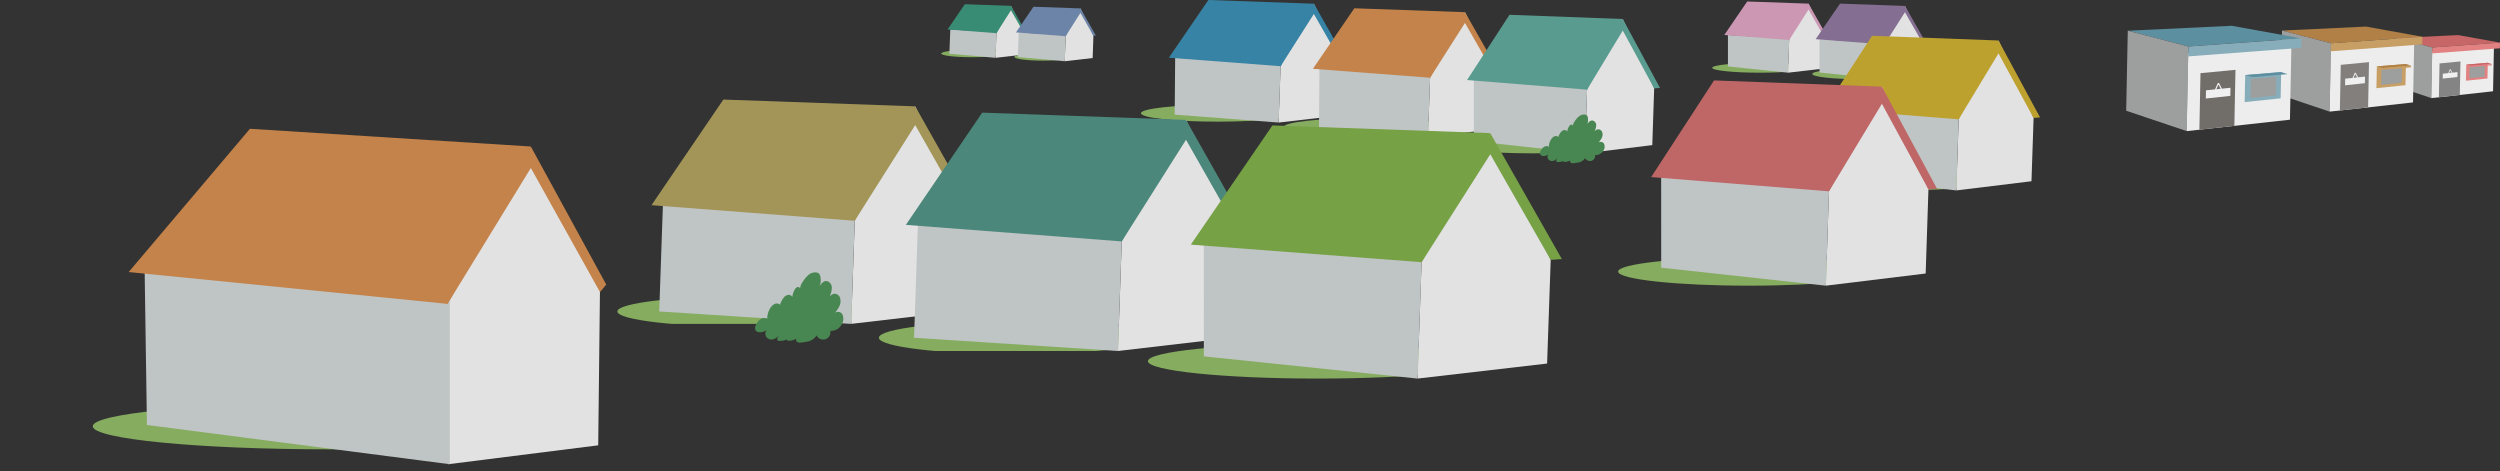<svg xmlns="http://www.w3.org/2000/svg" xmlns:xlink="http://www.w3.org/1999/xlink" width="451.781" height="85.144" viewBox="0 0 451.781 85.144">
  <rect x="0" y="0" width="451.781" height="85.144" fill="#333333" stroke="none"/>
  <defs>
    <clipPath id="clip-path">
      <rect id="長方形_6678" data-name="長方形 6678" width="12.981" height="2.016" fill="none"/>
    </clipPath>
    <clipPath id="clip-path-2">
      <rect id="長方形_6680" data-name="長方形 6680" width="13.202" height="2.051" fill="none"/>
    </clipPath>
    <clipPath id="clip-path-3">
      <rect id="長方形_6682" data-name="長方形 6682" width="29.68" height="4.611" fill="none"/>
    </clipPath>
    <clipPath id="clip-path-4">
      <rect id="長方形_6684" data-name="長方形 6684" width="17.245" height="2.678" fill="none"/>
    </clipPath>
    <clipPath id="clip-path-5">
      <rect id="長方形_6686" data-name="長方形 6686" width="31.136" height="4.837" fill="none"/>
    </clipPath>
    <clipPath id="clip-path-6">
      <rect id="長方形_6688" data-name="長方形 6688" width="31.877" height="5.212" fill="none"/>
    </clipPath>
    <clipPath id="clip-path-7">
      <rect id="長方形_6690" data-name="長方形 6690" width="18.283" height="2.84" fill="none"/>
    </clipPath>
    <clipPath id="clip-path-8">
      <rect id="長方形_6692" data-name="長方形 6692" width="47.997" height="8.44" fill="none"/>
    </clipPath>
    <clipPath id="clip-path-9">
      <rect id="長方形_6694" data-name="長方形 6694" width="57.363" height="8.967" fill="none"/>
    </clipPath>
    <clipPath id="clip-path-10">
      <rect id="長方形_6696" data-name="長方形 6696" width="61.306" height="9.523" fill="none"/>
    </clipPath>
    <clipPath id="clip-path-11">
      <rect id="長方形_6698" data-name="長方形 6698" width="85.324" height="12.596" fill="none"/>
    </clipPath>
    <clipPath id="clip-path-12">
      <rect id="長方形_6700" data-name="長方形 6700" width="35.578" height="5.818" fill="none"/>
    </clipPath>
    <clipPath id="clip-path-13">
      <rect id="長方形_6702" data-name="長方形 6702" width="47.235" height="7.723" fill="none"/>
    </clipPath>
  </defs>
  <g id="House_group1" transform="translate(9294.413 5570.562)">
    <g id="グループ_11253" data-name="グループ 11253" transform="translate(-9126.313 -5562.13)">
      <g id="グループ_11252" data-name="グループ 11252" clip-path="url(#clip-path)">
        <path id="パス_25368" data-name="パス 25368" d="M1127.537,565.834c0,.368-2.459.666-5.492.666s-5.492-.3-5.492-.666,2.459-.666,5.492-.666,5.492.3,5.492.666" transform="translate(-1114.557 -564.593)" fill="#86ad5f"/>
      </g>
    </g>
    <path id="パス_25369" data-name="パス 25369" d="M1134.966,563.086l.138-3.967-2.312-4.849-2.621,4.765-.16,4.626Z" transform="translate(-10244.511 -6123.774)" fill="#e2e2e2"/>
    <path id="パス_25370" data-name="パス 25370" d="M1118.563,564.505l.169-4.387,8.341.5-.161,4.626Z" transform="translate(-10241.413 -6125.357)" fill="#bfc4c4"/>
    <path id="パス_25371" data-name="パス 25371" d="M1129.573,554.16l-2.627,4.939-8.831-.672,3.122-4.56Z" transform="translate(-10241.292 -6123.666)" fill="#398c74"/>
    <path id="パス_25372" data-name="パス 25372" d="M1132.72,554.269l2.738,4.818-.427.031-2.312-4.04-2.627,4.131-.348-.194a48.584,48.584,0,0,1,2.975-4.746" transform="translate(-10244.439 -6123.774)" fill="#398c74"/>
    <g id="グループ_11257" data-name="グループ 11257" transform="translate(-9114.01 -5561.543)">
      <g id="グループ_11256" data-name="グループ 11256" clip-path="url(#clip-path-2)">
        <path id="パス_25373" data-name="パス 25373" d="M1144.964,566.665c0,.374-2.305.678-5.148.678s-5.147-.3-5.147-.678,2.305-.678,5.147-.678,5.148.3,5.148.678" transform="translate(-1131.762 -565.402)" fill="#86ad5f"/>
      </g>
    </g>
    <path id="パス_25374" data-name="パス 25374" d="M1152.194,563.869l.14-4.035-2.351-4.932-2.666,4.847-.163,4.7Z" transform="translate(-10249.15 -6123.946)" fill="#e2e2e2"/>
    <path id="パス_25375" data-name="パス 25375" d="M1135.512,565.313l.172-4.461,8.484.507-.164,4.7Z" transform="translate(-10246 -6125.556)" fill="#bfc4c4"/>
    <path id="パス_25376" data-name="パス 25376" d="M1146.71,554.791l-2.673,5.023-8.981-.683,3.175-4.638Z" transform="translate(-10245.876 -6123.835)" fill="#6c84a8"/>
    <path id="パス_25377" data-name="パス 25377" d="M1149.91,554.9l2.785,4.9-.434.031-2.351-4.11-2.673,4.2-.354-.2a49.43,49.43,0,0,1,3.026-4.826" transform="translate(-10249.077 -6123.946)" fill="#6c84a8"/>
    <g id="グループ_11261" data-name="グループ 11261" transform="translate(-9090.352 -5553.027)">
      <g id="グループ_11260" data-name="グループ 11260" clip-path="url(#clip-path-3)">
        <path id="パス_25378" data-name="パス 25378" d="M1193.815,580.307c0,.841-6.219,1.523-13.89,1.523s-13.891-.682-13.891-1.523,6.219-1.523,13.89-1.523,13.891.682,13.891,1.523" transform="translate(-1163.908 -577.381)" fill="#86ad5f"/>
      </g>
    </g>
    <path id="パス_25379" data-name="パス 25379" d="M1211.477,573.9l.315-9.072-5.285-11.089-5.994,10.9-.368,10.577Z" transform="translate(-10263.489 -6123.631)" fill="#e2e2e2"/>
    <path id="パス_25380" data-name="パス 25380" d="M1174.39,577.407l.082-10.29,19.072,1.14-.368,10.577Z" transform="translate(-10256.52 -6127.251)" fill="#bfc4c4"/>
    <path id="パス_25381" data-name="パス 25381" d="M1199.147,553.491l-6.008,11.294-20.191-1.538,7.138-10.428Z" transform="translate(-10256.129 -6123.382)" fill="#3783a5"/>
    <path id="パス_25382" data-name="パス 25382" d="M1206.343,553.74l6.262,11.018-.977.071-5.285-9.239-6.008,9.445-.8-.443c1.314-2.991,6.8-10.851,6.8-10.851" transform="translate(-10263.325 -6123.631)" fill="#3783a5"/>
    <g id="グループ_11265" data-name="グループ 11265" transform="translate(-8986.983 -5560.105)">
      <g id="グループ_11264" data-name="グループ 11264" clip-path="url(#clip-path-4)">
        <path id="パス_25383" data-name="パス 25383" d="M1324.8,569.287c0,.489-3.861.885-8.623.885s-8.622-.4-8.622-.885,3.86-.885,8.622-.885,8.623.4,8.623.885" transform="translate(-1305.57 -567.493)" fill="#86ad5f"/>
      </g>
    </g>
    <path id="パス_25384" data-name="パス 25384" d="M1332.932,565.436l.183-5.271-3.072-6.443-3.483,6.332-.213,6.146Z" transform="translate(-10297.639 -6123.626)" fill="#e2e2e2"/>
    <path id="パス_25385" data-name="パス 25385" d="M1311.451,567.174l0-5.681,11.082.663-.214,6.146Z" transform="translate(-10293.606 -6125.729)" fill="#bfc4c4"/>
    <path id="パス_25386" data-name="パス 25386" d="M1325.768,553.577l-3.491,6.563-11.733-.894,4.147-6.058Z" transform="translate(-10293.362 -6123.482)" fill="#cc97b3"/>
    <path id="パス_25387" data-name="パス 25387" d="M1329.948,553.721l3.638,6.4-.566.041-3.072-5.369-3.491,5.488-.463-.257a64.546,64.546,0,0,1,3.953-6.3" transform="translate(-10297.543 -6123.626)" fill="#cc97b3"/>
    <g id="グループ_11269" data-name="グループ 11269" transform="translate(-9064.681 -5550.671)">
      <g id="グループ_11268" data-name="グループ 11268" clip-path="url(#clip-path-5)">
        <path id="パス_25388" data-name="パス 25388" d="M1230.514,583.705c0,.883-6.524,1.6-14.572,1.6s-14.571-.716-14.571-1.6,6.524-1.6,14.571-1.6,14.572.715,14.572,1.6" transform="translate(-1199.14 -580.636)" fill="#86ad5f"/>
      </g>
    </g>
    <path id="パス_25389" data-name="パス 25389" d="M1249.043,576.985l.33-9.517-5.545-11.633-6.288,11.431-.385,11.1Z" transform="translate(-10273.504 -6124.198)" fill="#e2e2e2"/>
    <path id="パス_25390" data-name="パス 25390" d="M1210.137,580.663l.085-10.8,20.008,1.2-.386,11.1Z" transform="translate(-10266.192 -6127.996)" fill="#bfc4c4"/>
    <path id="パス_25391" data-name="パス 25391" d="M1236.108,555.575l-6.3,11.849-21.182-1.613,7.488-10.939Z" transform="translate(-10265.783 -6123.938)" fill="#c4834a"/>
    <path id="パス_25392" data-name="パス 25392" d="M1243.656,555.836l6.569,11.558-1.024.074-5.545-9.692-6.3,9.909-.834-.466c1.379-3.136,7.137-11.382,7.137-11.382" transform="translate(-10273.331 -6124.198)" fill="#c4834a"/>
    <g id="グループ_11273" data-name="グループ 11273" transform="translate(-9036.998 -5548.064)">
      <g id="グループ_11272" data-name="グループ 11272" clip-path="url(#clip-path-6)">
        <path id="パス_25393" data-name="パス 25393" d="M1273.175,587.811c0,.95-7.136,1.721-15.939,1.721s-15.938-.771-15.938-1.721,7.136-1.721,15.938-1.721,15.939.771,15.939,1.721" transform="translate(-1237.626 -584.32)" fill="#86ad5f"/>
      </g>
    </g>
    <path id="パス_25394" data-name="パス 25394" d="M1288.2,580.319l.339-10.255-5.677-12.535-6.438,12.318-.394,11.957Z" transform="translate(-10284.023 -6124.657)" fill="#e2e2e2"/>
    <path id="パス_25395" data-name="パス 25395" d="M1248.5,583.7l-.006-11.051,20.485,1.289-.4,11.957Z" transform="translate(-10276.57 -6128.748)" fill="#bfc4c4"/>
    <path id="パス_25396" data-name="パス 25396" d="M1274.961,557.247l-6.453,12.768-21.687-1.738,7.667-11.788Z" transform="translate(-10276.119 -6124.375)" fill="#5a9b90"/>
    <path id="パス_25397" data-name="パス 25397" d="M1282.689,557.529l6.725,12.455-1.048.079-5.677-10.445-6.453,10.678-.854-.5c1.412-3.38,7.307-12.266,7.307-12.266" transform="translate(-10283.847 -6124.657)" fill="#5a9b90"/>
    <g id="グループ_11277" data-name="グループ 11277" transform="translate(-8970.721 -5559.103)">
      <g id="グループ_11276" data-name="グループ 11276" clip-path="url(#clip-path-7)">
        <path id="パス_25398" data-name="パス 25398" d="M1348.93,570.79c0,.518-3.713.938-8.292.938s-8.292-.42-8.292-.938,3.713-.938,8.292-.938,8.292.42,8.292.938" transform="translate(-1328.541 -568.888)" fill="#86ad5f"/>
      </g>
    </g>
    <path id="パス_25399" data-name="パス 25399" d="M1356.919,566.708l.194-5.589-3.256-6.83L1350.164,561l-.227,6.517Z" transform="translate(-10304.021 -6123.78)" fill="#e2e2e2"/>
    <path id="パス_25400" data-name="パス 25400" d="M1334.144,568.55l0-6.022,11.749.7-.227,6.516Z" transform="translate(-10299.747 -6126.009)" fill="#bfc4c4"/>
    <path id="パス_25401" data-name="パス 25401" d="M1349.323,554.135l-3.7,6.958-12.439-.948,4.4-6.424Z" transform="translate(-10299.488 -6123.626)" fill="#846f93"/>
    <path id="パス_25402" data-name="パス 25402" d="M1353.756,554.288l3.857,6.787-.6.044-3.256-5.692-3.7,5.819-.49-.273a68.375,68.375,0,0,1,4.191-6.684" transform="translate(-10303.921 -6123.78)" fill="#846f93"/>
    <g id="グループ_11281" data-name="グループ 11281" transform="translate(-9183.729 -5520.472)">
      <g id="グループ_11280" data-name="グループ 11280" clip-path="url(#clip-path-8)">
        <path id="パス_25403" data-name="パス 25403" d="M1084.313,628.947c0,1.54-10.744,2.788-24,2.788s-24-1.249-24-2.788,10.744-2.788,24-2.788,24,1.248,24,2.788" transform="translate(-1035.43 -622.756)" fill="#86ad5f"/>
      </g>
    </g>
    <path id="パス_25404" data-name="パス 25404" d="M1114.852,616.075l.573-16.606-9.615-20.3-10.9,19.946-.668,19.362Z" transform="translate(-10234.831 -6130.513)" fill="#e2e2e2"/>
    <path id="パス_25405" data-name="パス 25405" d="M1046.681,622.858l.663-19.2,34.694,2.088-.669,19.362Z" transform="translate(-10221.963 -6137.138)" fill="#bfc4c4"/>
    <path id="パス_25406" data-name="パス 25406" d="M1092.422,578.715l-10.929,20.674-36.731-2.814,12.986-19.089Z" transform="translate(-10221.443 -6130.057)" fill="#a39558"/>
    <path id="パス_25407" data-name="パス 25407" d="M1105.512,579.171l11.39,20.169-1.775.129-9.615-16.914-10.929,17.29-1.447-.812c2.391-5.474,12.376-19.862,12.376-19.862" transform="translate(-10234.533 -6130.513)" fill="#a39558"/>
    <g id="グループ_11285" data-name="グループ 11285" transform="translate(-9144.577 -5516.101)">
      <g id="グループ_11284" data-name="グループ 11284" clip-path="url(#clip-path-9)">
        <path id="パス_25408" data-name="パス 25408" d="M1150.534,635.4c0,1.635-11.066,2.962-24.716,2.962s-24.716-1.327-24.716-2.962,11.066-2.962,24.716-2.962,24.716,1.327,24.716,2.962" transform="translate(-1092.111 -628.826)" fill="#86ad5f"/>
      </g>
    </g>
    <path id="パス_25409" data-name="パス 25409" d="M1182.239,621.729l.609-17.644-10.216-21.565-11.584,21.192-.71,20.572Z" transform="translate(-10252.717 -6131.419)" fill="#e2e2e2"/>
    <path id="パス_25410" data-name="パス 25410" d="M1109.81,628.935l.7-20.4,36.861,2.217-.711,20.571Z" transform="translate(-10239.045 -6138.458)" fill="#bfc4c4"/>
    <path id="パス_25411" data-name="パス 25411" d="M1158.409,582.035,1146.8,604l-39.025-2.991,13.8-20.28Z" transform="translate(-10238.493 -6130.935)" fill="#4c877b"/>
    <path id="パス_25412" data-name="パス 25412" d="M1172.316,582.519l12.1,21.429-1.887.137-10.215-17.97-11.612,18.37-1.537-.863c2.541-5.816,13.149-21.1,13.149-21.1" transform="translate(-10252.4 -6131.418)" fill="#4c877b"/>
    <path id="パス_25413" data-name="パス 25413" d="M1074.68,631.731c-.047.163-.154.3-.211.457a.387.387,0,0,0,.095.457.38.38,0,0,0,.179.039,3.429,3.429,0,0,0,1.38-.233c.142-.055.309-.182.26-.337a.457.457,0,0,0-.144.514,2.38,2.38,0,0,0,1.763-.449c-.213.093-.213.456-.046.627a.841.841,0,0,0,.649.188,5.99,5.99,0,0,0,1.094-.158,2.436,2.436,0,0,0,1.843-1.151,1.316,1.316,0,0,0,2.483-.813,2.162,2.162,0,0,0,2.028-1.118,1.926,1.926,0,0,0,.208-1.744.911.911,0,0,0-1.415-.379,5.652,5.652,0,0,0,.826-1.236,2.046,2.046,0,0,0,.11-1.484,1.061,1.061,0,0,0-1.107-.746,1.636,1.636,0,0,0-.8.535,3.557,3.557,0,0,0,.42-1.648,1.2,1.2,0,0,0-.955-1.194c-.533-.029-.946.477-1.272.936a2.328,2.328,0,0,0,.2-1.352,1.432,1.432,0,0,0-.24-.866.851.851,0,0,0-.519-.26,1.907,1.907,0,0,0-1.49.5,5.453,5.453,0,0,0-1.044,1.309,2,2,0,0,0-.406,1.142.39.39,0,0,0-.5-.307.917.917,0,0,0-.478.465,3.113,3.113,0,0,0-.426,1.317.77.77,0,0,0-.8-.367,1.313,1.313,0,0,0-.772.507,4.684,4.684,0,0,0-.5.84.785.785,0,0,0-.1.276c-.008.1-.025.195.059.236a.94.94,0,0,0-1.161-.191,2.149,2.149,0,0,0-.854.977,3.325,3.325,0,0,0-.4,1.691,1.109,1.109,0,0,0-1.167.013,2.263,2.263,0,0,0-.818.926,1.712,1.712,0,0,0-.213.584.808.808,0,0,0,.129.6.76.76,0,0,0,.38.251,1.8,1.8,0,0,0,1.676-.481,1.055,1.055,0,0,0-.225,1.242,1.111,1.111,0,0,0,1.072.594,1.794,1.794,0,0,0,1.2-.7" transform="translate(-10228.391 -6141.642)" fill="#498752"/>
    <g id="グループ_11289" data-name="グループ 11289" transform="translate(-9094.025 -5511.674)">
      <g id="グループ_11288" data-name="グループ 11288" clip-path="url(#clip-path-10)">
        <path id="パス_25414" data-name="パス 25414" d="M1229.068,641.13c0,1.737-13.724,3.146-30.653,3.146s-30.653-1.409-30.653-3.146,13.724-3.146,30.653-3.146,30.653,1.408,30.653,3.146" transform="translate(-1160.701 -634.753)" fill="#86ad5f"/>
      </g>
    </g>
    <path id="パス_25415" data-name="パス 25415" d="M1257.97,627.441l.651-18.739L1247.7,585.8l-12.381,22.507-.759,21.848Z" transform="translate(-10272.802 -6132.306)" fill="#e2e2e2"/>
    <path id="パス_25416" data-name="パス 25416" d="M1181.606,633.621l-.011-20.192,39.395,2.355-.759,21.849Z" transform="translate(-10258.47 -6139.783)" fill="#bfc4c4"/>
    <path id="パス_25417" data-name="パス 25417" d="M1232.5,585.284l-12.41,23.329-41.708-3.176,14.745-21.539Z" transform="translate(-10257.601 -6131.792)" fill="#76a145"/>
    <path id="パス_25418" data-name="パス 25418" d="M1247.365,585.8l12.934,22.758-2.016.146-10.918-19.085-12.41,19.51-1.643-.917c2.715-6.177,14.053-22.413,14.053-22.413" transform="translate(-10272.464 -6132.306)" fill="#76a145"/>
    <g id="グループ_11293" data-name="グループ 11293" transform="translate(-9294.413 -5498.014)">
      <g id="グループ_11292" data-name="グループ 11292" clip-path="url(#clip-path-11)">
        <path id="パス_25419" data-name="パス 25419" d="M991.661,656.89c0,2.3-19.1,4.161-42.662,4.161s-42.662-1.864-42.662-4.161,19.1-4.161,42.662-4.161,42.662,1.864,42.662,4.161" transform="translate(-889.574 -652.403)" fill="#86ad5f"/>
      </g>
    </g>
    <path id="パス_25420" data-name="パス 25420" d="M1021.462,643.3l.32-28.192-12.35-25.313-15.2,27.943.115,28.977Z" transform="translate(-10207.771 -6133.388)" fill="#e2e2e2"/>
    <path id="パス_25421" data-name="パス 25421" d="M919.594,647.052l-.442-29.809,55.17,6.2v30.7Z" transform="translate(-10187.455 -6140.815)" fill="#bfc4c4"/>
    <path id="パス_25422" data-name="パス 25422" d="M987.91,587.929l-15.051,28.438-57.626-5.752,21.92-25.889Z" transform="translate(-10186.395 -6132.016)" fill="#c4834a"/>
    <path id="パス_25423" data-name="パス 25423" d="M1008.635,589.117l13.626,24.956-1.132,1.347L1008.635,593l-15.051,24.555-1.761-1.5c3.778-8.169,16.812-26.941,16.812-26.941" transform="translate(-10207.119 -6133.204)" fill="#c4834a"/>
    <g id="グループ_11297" data-name="グループ 11297" transform="translate(-8973.26 -5541.969)">
      <g id="グループ_11296" data-name="グループ 11296" clip-path="url(#clip-path-12)">
        <path id="パス_25424" data-name="パス 25424" d="M1364.844,596.649c0,1.061-7.964,1.921-17.79,1.921s-17.79-.86-17.79-1.921,7.964-1.921,17.79-1.921,17.79.86,17.79,1.921" transform="translate(-1325.168 -592.753)" fill="#86ad5f"/>
      </g>
    </g>
    <path id="パス_25425" data-name="パス 25425" d="M1381.618,588.287,1382,576.84l-6.336-13.99-7.185,13.749-.44,13.345Z" transform="translate(-10308.918 -6126.097)" fill="#e2e2e2"/>
    <path id="パス_25426" data-name="パス 25426" d="M1337.3,592.062l-.007-12.334,22.863,1.438-.441,13.346Z" transform="translate(-10300.6 -6130.663)" fill="#bfc4c4"/>
    <path id="パス_25427" data-name="パス 25427" d="M1366.837,562.537l-7.2,14.25-24.205-1.94,8.557-13.156Z" transform="translate(-10300.096 -6125.783)" fill="#bda12e"/>
    <path id="パス_25428" data-name="パス 25428" d="M1375.463,562.85l7.506,13.9-1.17.088-6.336-11.657-7.2,11.918-.954-.56c1.576-3.773,8.156-13.69,8.156-13.69" transform="translate(-10308.722 -6126.096)" fill="#bda12e"/>
    <g id="グループ_11301" data-name="グループ 11301" transform="translate(-9007.436 -5526.659)">
      <g id="グループ_11300" data-name="グループ 11300" clip-path="url(#clip-path-13)">
        <path id="パス_25429" data-name="パス 25429" d="M1331.487,619.155c0,1.408-10.574,2.551-23.617,2.551s-23.618-1.143-23.618-2.551,10.574-2.551,23.618-2.551,23.617,1.143,23.617,2.551" transform="translate(-1278.812 -613.983)" fill="#86ad5f"/>
      </g>
    </g>
    <path id="パス_25430" data-name="パス 25430" d="M1353.755,608.054l.5-15.2-8.412-18.573-9.54,18.253-.584,17.717Z" transform="translate(-10300.175 -6129.19)" fill="#e2e2e2"/>
    <path id="パス_25431" data-name="パス 25431" d="M1294.918,613.065l-.009-16.375,30.353,1.91-.585,17.717Z" transform="translate(-10289.131 -6135.253)" fill="#bfc4c4"/>
    <path id="パス_25432" data-name="パス 25432" d="M1334.132,573.867l-9.562,18.919-32.135-2.576,11.36-17.467Z" transform="translate(-10288.462 -6128.773)" fill="#bf6666"/>
    <path id="パス_25433" data-name="パス 25433" d="M1345.584,574.284l9.965,18.456-1.553.117-8.412-15.477-9.562,15.822-1.266-.743c2.092-5.009,10.827-18.175,10.827-18.175" transform="translate(-10299.914 -6129.19)" fill="#bf6666"/>
    <path id="パス_25434" data-name="パス 25434" d="M1268.014,589.113c-.035.113-.112.206-.154.317a.257.257,0,0,0,.069.316.287.287,0,0,0,.131.027,2.634,2.634,0,0,0,1.01-.161c.1-.039.226-.127.191-.233a.306.306,0,0,0-.106.356,1.818,1.818,0,0,0,1.291-.311c-.156.064-.155.316-.033.435a.64.64,0,0,0,.475.13,4.654,4.654,0,0,0,.8-.109,1.8,1.8,0,0,0,1.349-.8,1.049,1.049,0,0,0,1.151.487.971.971,0,0,0,.667-1.05,1.607,1.607,0,0,0,1.485-.776,1.276,1.276,0,0,0,.153-1.209.685.685,0,0,0-1.036-.263,3.87,3.87,0,0,0,.6-.856,1.341,1.341,0,0,0,.081-1.029.776.776,0,0,0-.81-.518,1.214,1.214,0,0,0-.583.371,2.354,2.354,0,0,0,.308-1.142.846.846,0,0,0-.7-.827c-.39-.02-.692.33-.931.649a1.536,1.536,0,0,0,.142-.937.943.943,0,0,0-.174-.6.635.635,0,0,0-.38-.18,1.446,1.446,0,0,0-1.091.344,3.807,3.807,0,0,0-.764.907,1.34,1.34,0,0,0-.3.791.286.286,0,0,0-.366-.212.655.655,0,0,0-.349.322,2.078,2.078,0,0,0-.312.913.575.575,0,0,0-.585-.255.966.966,0,0,0-.566.351,3.249,3.249,0,0,0-.363.583.533.533,0,0,0-.072.192c-.006.068-.018.135.042.163a.715.715,0,0,0-.85-.132,1.511,1.511,0,0,0-.626.677,2.209,2.209,0,0,0-.295,1.173.85.85,0,0,0-.854.009,1.6,1.6,0,0,0-.6.642,1.185,1.185,0,0,0-.157.4.541.541,0,0,0,.095.414.566.566,0,0,0,.279.174,1.367,1.367,0,0,0,1.227-.333.7.7,0,0,0-.163.861.824.824,0,0,0,.784.412,1.331,1.331,0,0,0,.881-.489" transform="translate(-10281.012 -6131.059)" fill="#498752"/>
    <path id="パス_25548" data-name="パス 25548" d="M1476.974,562.048c.142-.017,11.24-.534,11.24-.534l7.547,1.363-12.237.875Z" transform="translate(-10338.396 -6125.735)" fill="#c66666"/>
    <path id="パス_25549" data-name="パス 25549" d="M1476.911,562.245h0l-.171,8.65,6.543,2.2.181-9.148Z" transform="translate(-10338.333 -6125.933)" fill="#9d9e9e"/>
    <path id="パス_25550" data-name="パス 25550" d="M1497.032,564.427l-.158,8.028-11.164,1.233.166-8.416Z" transform="translate(-10340.76 -6126.523)" fill="#ededed"/>
    <path id="パス_25551" data-name="パス 25551" d="M1494.3,571.618l.057-2.92,3.888-.324-.056,2.84Z" transform="translate(-10343.085 -6127.591)" fill="#e28181"/>
    <path id="パス_25552" data-name="パス 25552" d="M1487.591,574.513l.121-6.112,3.781-.362-.12,6.055Z" transform="translate(-10341.27 -6127.5)" fill="#848484"/>
    <path id="パス_25553" data-name="パス 25553" d="M1485.951,564.255l-.021,1.073,12.239-.927.02-1.019Z" transform="translate(-10340.819 -6126.24)" fill="#e28181"/>
    <path id="パス_25554" data-name="パス 25554" d="M1490.279,570.6l-.285-.574a.1.1,0,0,0-.085-.046.086.086,0,0,0-.082.047l-.291.651-.974.1-.018.888,2.652-.287.018-.88Zm-.366-.451.231.465-.461.05Z" transform="translate(-10341.527 -6128.026)" fill="#f0f0f0"/>
    <path id="パス_25555" data-name="パス 25555" d="M1495.169,571.371l.041-2.062,2.743-.228-.039,2Z" transform="translate(-10343.32 -6127.782)" fill="#9d9e9e"/>
    <path id="パス_25556" data-name="パス 25556" d="M1494.375,568.693l3.888-.324.7.225-3.829.329Z" transform="translate(-10343.104 -6127.59)" fill="#c66666"/>
    <path id="パス_25557" data-name="パス 25557" d="M1495.414,569.009v.228l3.829-.322v-.236Z" transform="translate(-10343.386 -6127.674)" fill="#e28181"/>
    <path id="パス_25558" data-name="パス 25558" d="M1448.73,560.126c.19-.023,15.173-.721,15.173-.721l10.189,1.84-16.52,1.182Z" transform="translate(-10330.754 -6125.164)" fill="#b08047"/>
    <path id="パス_25559" data-name="パス 25559" d="M1448.645,560.392h0l-.231,11.677,8.833,2.972.244-12.349Z" transform="translate(-10330.668 -6125.431)" fill="#9d9e9e"/>
    <path id="パス_25560" data-name="パス 25560" d="M1475.808,563.337l-.214,10.838-15.071,1.664.225-11.362Z" transform="translate(-10333.945 -6126.229)" fill="#ededed"/>
    <path id="パス_25561" data-name="パス 25561" d="M1472.118,573.045l.078-3.942,5.248-.437-.076,3.834Z" transform="translate(-10337.083 -6127.67)" fill="#c79e63"/>
    <path id="パス_25562" data-name="パス 25562" d="M1463.062,576.954l.163-8.252,5.1-.489-.161,8.174Z" transform="translate(-10334.632 -6127.547)" fill="#827f7c"/>
    <path id="パス_25563" data-name="パス 25563" d="M1460.848,563.106l-.028,1.448,16.521-1.251.027-1.376Z" transform="translate(-10334.025 -6125.847)" fill="#c79e63"/>
    <path id="パス_25564" data-name="パス 25564" d="M1466.692,571.673l-.385-.775a.133.133,0,0,0-.115-.063.119.119,0,0,0-.111.065l-.392.878-1.316.135-.024,1.2,3.58-.387.024-1.187Zm-.495-.608.312.627-.622.069Z" transform="translate(-10334.979 -6128.257)" fill="#f0f0f0"/>
    <path id="パス_25565" data-name="パス 25565" d="M1473.293,572.711l.055-2.784,3.7-.309-.054,2.705Z" transform="translate(-10337.4 -6127.928)" fill="#9d9e9e"/>
    <path id="パス_25566" data-name="パス 25566" d="M1472.22,569.1l5.248-.437.945.3-5.17.444Z" transform="translate(-10337.11 -6127.668)" fill="#b08047"/>
    <path id="パス_25567" data-name="パス 25567" d="M1473.623,569.523v.307l5.169-.434v-.318Z" transform="translate(-10337.489 -6127.782)" fill="#c79e63"/>
    <path id="パス_25568" data-name="パス 25568" d="M1410.514,560.1c.236-.029,18.785-.893,18.785-.893l12.619,2.279-20.453,1.463Z" transform="translate(-10320.413 -6125.111)" fill="#5c8f9f"/>
    <path id="パス_25569" data-name="パス 25569" d="M1410.408,560.435h0l-.286,14.458,10.936,3.679.3-15.288Z" transform="translate(-10320.307 -6125.443)" fill="#9d9e9e"/>
    <path id="パス_25570" data-name="パス 25570" d="M1444.039,564.078l-.266,13.42-18.658,2.06.278-14.068Z" transform="translate(-10324.364 -6126.429)" fill="#ededed"/>
    <path id="パス_25571" data-name="パス 25571" d="M1439.471,576.1l.1-4.884,6.5-.541-.094,4.747Z" transform="translate(-10328.249 -6128.213)" fill="#88adba"/>
    <path id="パス_25572" data-name="パス 25572" d="M1428.259,580.938l.2-10.216,6.319-.6-.2,10.119Z" transform="translate(-10325.215 -6128.063)" fill="#716d69"/>
    <path id="パス_25573" data-name="パス 25573" d="M1425.516,563.8l-.035,1.786,20.453-1.548.034-1.7Z" transform="translate(-10324.463 -6125.957)" fill="#88adba"/>
    <path id="パス_25574" data-name="パス 25574" d="M1432.751,574.4l-.477-.961a.166.166,0,0,0-.141-.077.15.15,0,0,0-.139.079l-.485,1.088-1.63.171-.03,1.485,4.433-.48.029-1.467Zm-.611-.752.384.777-.77.081Z" transform="translate(-10325.645 -6128.941)" fill="#f0f0f0"/>
    <path id="パス_25575" data-name="パス 25575" d="M1440.922,575.685l.069-3.45,4.584-.382-.066,3.349Z" transform="translate(-10328.641 -6128.532)" fill="#9d9e9e"/>
    <path id="パス_25576" data-name="パス 25576" d="M1439.6,571.212l6.5-.541,1.168.377-6.4.551Z" transform="translate(-10328.282 -6128.213)" fill="#5c8f9f"/>
  </g>
</svg>
